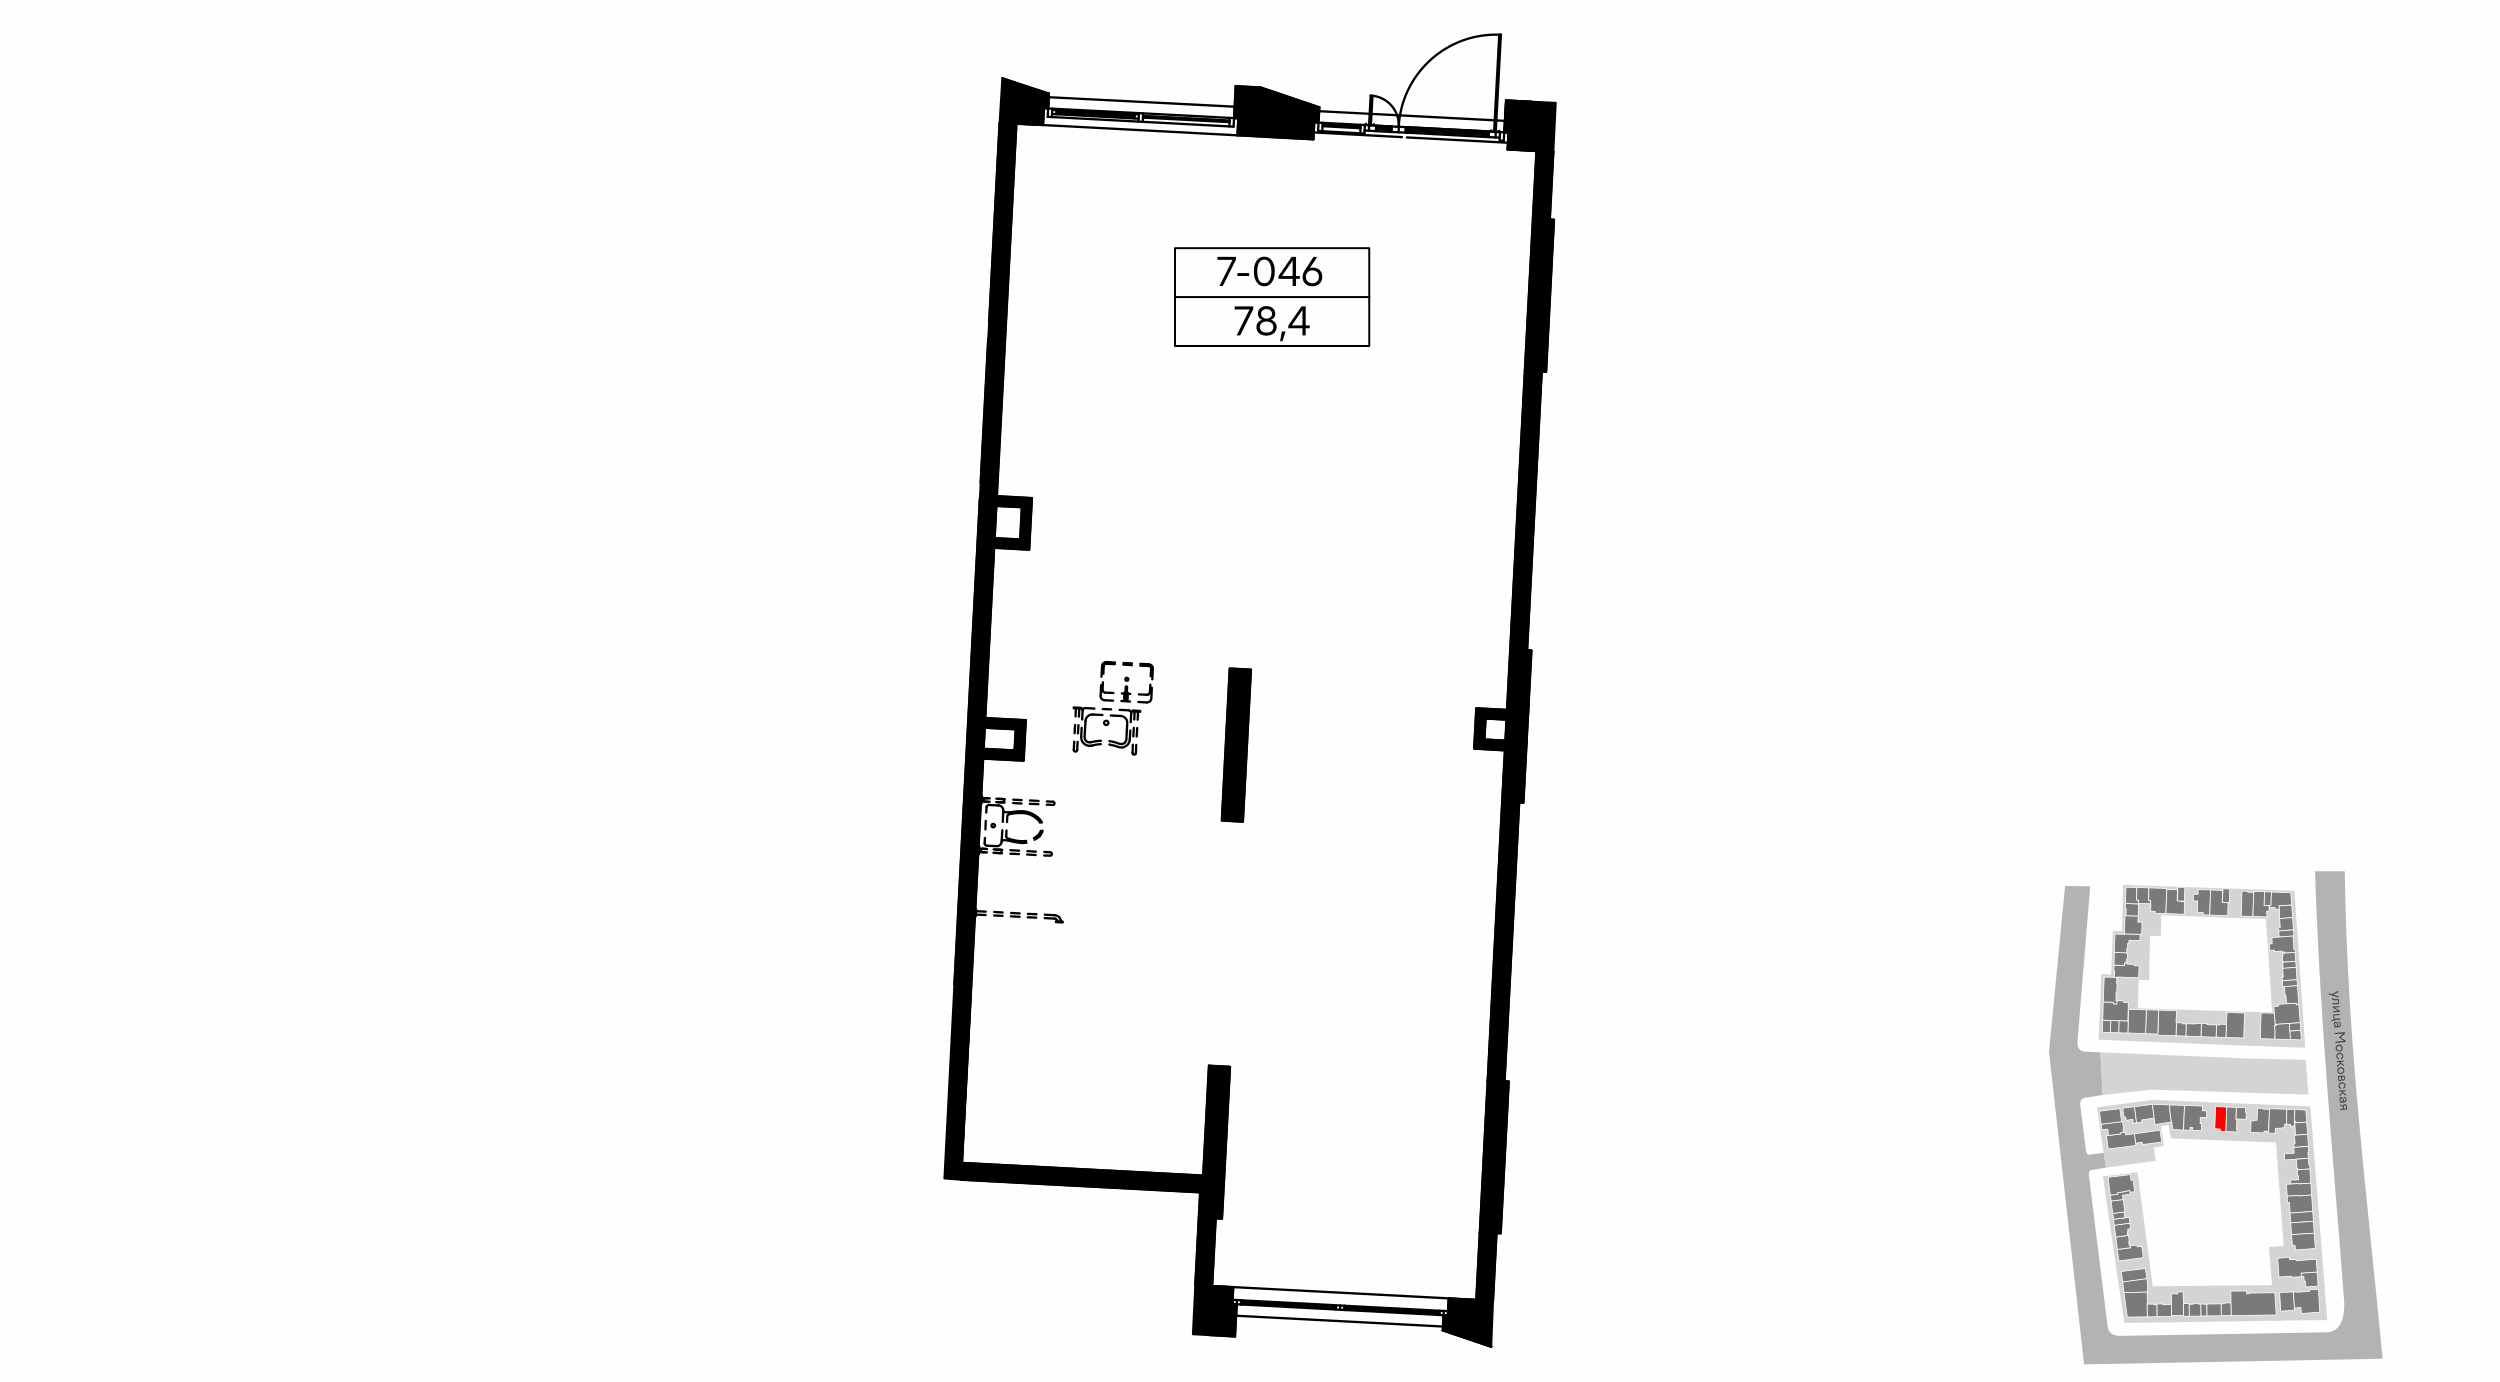 <?xml version="1.0" encoding="UTF-8"?>
<!DOCTYPE svg PUBLIC "-//W3C//DTD SVG 1.1//EN" "http://www.w3.org/Graphics/SVG/1.1/DTD/svg11.dtd">
<!-- Creator: CorelDRAW X8 -->
<svg xmlns="http://www.w3.org/2000/svg" xml:space="preserve" width="300mm" height="165.789mm" version="1.1" style="shape-rendering:geometricPrecision; text-rendering:geometricPrecision; image-rendering:optimizeQuality; fill-rule:evenodd; clip-rule:evenodd"
viewBox="0 0 15534 8585"
 xmlns:xlink="http://www.w3.org/1999/xlink">
 <defs>
  <style type="text/css">
   <![CDATA[
    .str1 {stroke:black;stroke-width:14.364;stroke-linecap:round;stroke-linejoin:round}
    .str0 {stroke:white;stroke-width:4.804;stroke-linecap:round;stroke-linejoin:round}
    .str2 {stroke:black;stroke-width:12.216;stroke-linecap:round;stroke-linejoin:round}
    .fil2 {fill:none}
    .fil8 {fill:none;fill-rule:nonzero}
    .fil0 {fill:#FEFEFE}
    .fil9 {fill:black}
    .fil4 {fill:#7A7A7A}
    .fil5 {fill:gray}
    .fil3 {fill:#B3B3B3}
    .fil1 {fill:#D4D4D4}
    .fil6 {fill:red}
    .fil10 {fill:black;fill-rule:nonzero}
    .fil7 {fill:#3D3D3D;fill-rule:nonzero}
   ]]>
  </style>
 </defs>
 <g id="Слой_x0020_1">
  <g id="_1596505693712">
   <g>
    <rect class="fil0" width="15534" height="8585"/>
    <polygon class="fil1" points="14356,6875 14461,8203 14135,8206 14099,7749 14190,7742 14140,7070 "/>
    <polygon class="fil1" points="14257,5535 14324,6511 13961,6498 13965,6287 14119,6291 14080,5711 "/>
    <polygon class="fil1" points="13283,6265 13986,6288 13965,6498 13040,6461 13049,6265 "/>
    <polygon class="fil1" points="13430,5687 13426,5817 13360,5814 13354,6091 13289,6088 13284,6273 13049,6267 13057,6053 13118,6055 13129,5784 13186,5786 13192,5499 14257,5535 14080,5711 "/>
    <polygon class="fil1" points="13067,7310 13282,7284 13377,7993 14164,7985 14183,8206 13200,8221 "/>
    <polygon class="fil1" points="13085,7256 13030,6881 13373,6835 14356,6875 14188,7101 13490,7074 13475,6991 13428,6998 13445,7121 13383,7131 13395,7213 "/>
    <rect class="fil2" x="12311" y="5414" width="3066" height="3066"/>
    <path class="fil3" d="M14385 5414c31,954 117,1815 182,2686 0,120 -39,173 -105,179l-1286 22c-39,1 -69,-11 -79,-51l-117 -946c-2,-17 2,-28 12,-33l93 -15 -13 -93 -91 13c-9,0 -16,-8 -19,-24l-35 -280c-5,-27 4,-43 25,-50l114 -18 -15 -265 -99 -4c-30,-3 -44,-25 -43,-63l79 -964 -156 -3 -100 1031 218 1942 1855 -35c-100,-1054 -220,-1956 -235,-3029l-185 0z"/>
    <polygon class="fil4 str0" points="13831,6447 13838,6291 13947,6295 13942,6450 "/>
    <polygon class="fil4 str0" points="13834,6366 13794,6364 13794,6369 13773,6369 13770,6445 13831,6447 13831,6447 "/>
    <polygon class="fil4 str0" points="13770,6445 13676,6442 13679,6360 13714,6361 13714,6367 13773,6369 "/>
    <polygon class="fil4 str0" points="13676,6442 13582,6438 13585,6361 13641,6363 13641,6359 13679,6360 "/>
    <polygon class="fil4 str0" points="13582,6438 13521,6436 13524,6355 13561,6356 13561,6362 13585,6363 "/>
    <polygon class="fil4 str0" points="13521,6436 13408,6433 13413,6277 13525,6280 13521,6355 13524,6355 "/>
    <polygon class="fil5 str0" points="13408,6426 13332,6423 13337,6275 13413,6277 "/>
    <polygon class="fil4 str0" points="13332,6423 13222,6419 13226,6272 13337,6275 "/>
    <polygon class="fil4 str0" points="13224,6344 13167,6343 13165,6418 13222,6419 "/>
    <polygon class="fil4 str0" points="13165,6418 13113,6416 13116,6341 13167,6343 "/>
    <polygon class="fil4 str0" points="13113,6416 13063,6414 13066,6339 13116,6341 "/>
    <polygon class="fil4 str0" points="13066,6339 13069,6226 13133,6228 13132,6238 13153,6239 13154,6218 13196,6220 13196,6229 13225,6230 13222,6344 "/>
    <polygon class="fil4 str0" points="13069,6226 13075,6071 13154,6074 13152,6112 13155,6112 13153,6166 13149,6166 13148,6218 13154,6218 13153,6239 13132,6238 13132,6228 "/>
    <polygon class="fil4 str0" points="13139,6073 13140,6033 13135,6033 13136,5997 13201,5999 13202,5983 13218,5984 13217,5991 13263,5993 13262,6001 13292,6002 13289,6076 13154,6071 13154,6074 "/>
    <polygon class="fil4 str0" points="13136,5997 13138,5918 13220,5921 13218,5960 13214,5959 13213,5976 13209,5976 13209,5984 13202,5983 13201,5999 "/>
    <polygon class="fil4 str0" points="13138,5918 13142,5804 13201,5806 13201,5803 13298,5806 13297,5845 13229,5843 13228,5862 13221,5862 13220,5896 13215,5896 13215,5921 "/>
    <polygon class="fil4 str0" points="13201,5803 13204,5690 13286,5692 13284,5730 13310,5730 13308,5804 13298,5804 13298,5806 "/>
    <polygon class="fil4 str0" points="13210,5690 13212,5648 13206,5648 13207,5614 13288,5617 13286,5692 "/>
    <polygon class="fil4 str0" points="13207,5614 13210,5513 13278,5515 13276,5592 13289,5593 13288,5617 "/>
    <polygon class="fil4 str0" points="13278,5515 13353,5517 13351,5595 13364,5595 13363,5616 13288,5614 13289,5593 13276,5592 "/>
    <polygon class="fil4 str0" points="13353,5517 13464,5521 13458,5677 13392,5675 13392,5663 13364,5662 13365,5616 13363,5616 13364,5595 13351,5595 "/>
    <polygon class="fil4 str0" points="13464,5527 13530,5529 13528,5598 13554,5599 13554,5603 13574,5604 13572,5681 13458,5677 "/>
    <polygon class="fil4 str0" points="13628,5598 13630,5556 13658,5557 13659,5528 13736,5530 13731,5686 13690,5685 13690,5669 13654,5669 13656,5599 "/>
    <polygon class="fil4 str0" points="13736,5530 13811,5533 13808,5608 13845,5610 13842,5690 13731,5686 "/>
    <polygon class="fil4 str0" points="13931,5537 13967,5538 13967,5544 14004,5545 13999,5695 13926,5693 "/>
    <polygon class="fil4 str0" points="14004,5545 14006,5545 14007,5539 14071,5541 14069,5626 14100,5627 14099,5661 14084,5662 14087,5698 13999,5695 "/>
    <polygon class="fil4 str0" points="14071,5541 14114,5543 14111,5627 14100,5627 14069,5626 "/>
    <polygon class="fil4 str0" points="14114,5543 14234,5547 14240,5624 14162,5629 14163,5649 14137,5651 14136,5639 14100,5638 14100,5627 14111,5627 "/>
    <polygon class="fil4 str0" points="14240,5624 14246,5702 14165,5708 14163,5685 14166,5685 14163,5649 14162,5629 "/>
    <polygon class="fil4 str0" points="14246,5702 14251,5778 14160,5785 14158,5765 14169,5764 14165,5708 "/>
    <polygon class="fil4 str0" points="14160,5785 14162,5823 14254,5816 14251,5778 "/>
    <polygon class="fil4 str0" points="14248,5816 14254,5898 14261,5897 14262,5918 14198,5923 14198,5915 14179,5917 14179,5910 14134,5913 14133,5904 14104,5906 14101,5866 14101,5865 14119,5864 14117,5826 14162,5823 "/>
    <polygon class="fil4 str0" points="14261,5918 14265,5974 14190,5979 14189,5974 14184,5974 14181,5941 14186,5941 14185,5924 "/>
    <polygon class="fil4 str0" points="14265,5974 14268,6011 14187,6018 14184,5979 14190,5979 "/>
    <polygon class="fil4 str0" points="14268,6011 14273,6088 14182,6094 14180,6072 14188,6072 14184,6017 14187,6017 "/>
    <polygon class="fil4 str0" points="14273,6088 14276,6125 14185,6132 14182,6094 "/>
    <polygon class="fil4 str0" points="14276,6125 14284,6242 14268,6243 14268,6234 14208,6238 14204,6187 14199,6188 14195,6131 "/>
    <polygon class="fil4 str0" points="14268,6243 14284,6242 14293,6355 14137,6366 14129,6254 14158,6252 14157,6241 14208,6237 14208,6238 14268,6234 "/>
    <polygon class="fil4 str0" points="14293,6355 14296,6403 14228,6407 14225,6360 "/>
    <polygon class="fil4 str0" points="14296,6403 14300,6462 14232,6459 14228,6407 "/>
    <polygon class="fil4 str0" points="14225,6360 14232,6459 14135,6457 14136,6406 14133,6372 14145,6371 14144,6365 "/>
    <polygon class="fil4 str0" points="14135,6457 14045,6454 14050,6294 14132,6296 14137,6366 14144,6365 14145,6371 14133,6372 14136,6406 "/>
    <polygon class="fil4 str0" points="13181,7901 13331,7882 13340,7946 13190,7966 "/>
    <polygon class="fil4 str0" points="13340,7946 13344,7977 13345,8029 13198,8032 13190,7966 "/>
    <polygon class="fil4 str0" points="13342,8029 13343,8102 13342,8102 13343,8183 13218,8184 13198,8032 "/>
    <polygon class="fil4 str0" points="13343,8183 13404,8182 13403,8107 13382,8108 13382,8103 13342,8104 "/>
    <polygon class="fil4 str0" points="13404,8182 13494,8181 13493,8107 13439,8107 13439,8102 13403,8103 13403,8107 "/>
    <polygon class="fil4 str0" points="13493,8107 13492,8040 13533,8040 13532,8028 13565,8028 13566,8077 13568,8077 13569,8174 13494,8175 "/>
    <polygon class="fil4 str0" points="13568,8100 13603,8100 13604,8179 13569,8180 "/>
    <polygon class="fil4 str0" points="13604,8179 13677,8178 13676,8103 13659,8104 13659,8099 13630,8099 13630,8104 13611,8104 13611,8108 13603,8108 "/>
    <polygon class="fil4 str0" points="13677,8178 13714,8177 13713,8107 13700,8107 13700,8103 13676,8103 "/>
    <polygon class="fil4 str0" points="13714,8177 13713,8107 13716,8107 13716,8103 13802,8102 13803,8176 "/>
    <polygon class="fil4 str0" points="13802,8102 13826,8101 13826,8096 13863,8096 13865,8175 13803,8176 "/>
    <polygon class="fil4 str0" points="13863,8096 13862,8023 13960,8022 13960,8040 13976,8039 13976,8035 14135,8033 14144,8171 13865,8175 "/>
    <polygon class="fil4 str0" points="14251,8029 14258,8141 14172,8148 14165,8032 14242,8028 14242,8030 "/>
    <polygon class="fil4 str0" points="14251,8029 14273,8027 14273,8030 14351,8024 14350,8015 14406,8011 14415,8154 14300,8162 14297,8125 14257,8128 "/>
    <polygon class="fil4 str0" points="14328,7997 14326,7961 14318,7962 14315,7932 14300,7933 14299,7911 14398,7904 14404,7992 "/>
    <polygon class="fil4 str0" points="14398,7904 14299,7911 14300,7933 14238,7937 14238,7930 14161,7935 14153,7819 14226,7812 14227,7828 14267,7826 14268,7834 14375,7826 14393,7825 "/>
    <polygon class="fil4 str0" points="13308,7744 13318,7815 13166,7835 13157,7764 13238,7754 13237,7742 13278,7737 13280,7748 "/>
    <polygon class="fil4 str0" points="13157,7764 13147,7687 13226,7677 13231,7714 13227,7715 13230,7739 13236,7738 13237,7742 13238,7753 "/>
    <polygon class="fil4 str0" points="13147,7687 13137,7614 13235,7600 13239,7635 13221,7638 13223,7655 13218,7655 13221,7677 "/>
    <polygon class="fil4 str0" points="13137,7614 13133,7577 13230,7564 13235,7600 "/>
    <polygon class="fil4 str0" points="13133,7577 13128,7540 13199,7531 13204,7567 "/>
    <polygon class="fil4 str0" points="13128,7540 13118,7463 13193,7454 13203,7530 13199,7531 "/>
    <polygon class="fil4 str0" points="13118,7463 13113,7427 13159,7421 13158,7411 13201,7405 13201,7403 13235,7398 13237,7420 13189,7427 13192,7454 "/>
    <polygon class="fil4 str0" points="13113,7427 13099,7316 13237,7299 13242,7335 13255,7333 13264,7405 13236,7409 13235,7398 13201,7403 13201,7405 13158,7411 13159,7421 "/>
    <polygon class="fil4 str0" points="13262,7045 13402,7026 13422,7024 13432,7097 13313,7112 13311,7098 13270,7104 "/>
    <polygon class="fil4 str0" points="13262,7045 13208,7052 13206,7035 13177,7039 13178,7046 13089,7058 13100,7140 13272,7118 13270,7104 "/>
    <polygon class="fil4 str0" points="13178,7046 13102,7056 13097,7016 13060,7021 13056,6986 13189,6969 13196,7020 13192,7020 13194,7037 13177,7039 "/>
    <polygon class="fil4 str0" points="13056,6986 13045,6905 13172,6889 13183,6970 "/>
    <polygon class="fil4 str0" points="13198,6942 13190,6886 13263,6877 13276,6977 13256,6980 13253,6956 13211,6961 13208,6941 "/>
    <polygon class="fil4 str0" points="13263,6877 13375,6862 13385,6948 13308,6959 13309,6973 13276,6977 "/>
    <polygon class="fil4 str0" points="13375,6862 13483,6866 13482,6895 13492,6972 13391,6988 13385,6948 "/>
    <polygon class="fil4 str0" points="13483,6866 13574,6869 13568,7022 13501,7019 13495,6972 13492,6972 13482,6895 "/>
    <polygon class="fil4 str0" points="13574,6869 13686,6873 13685,6902 13712,6903 13711,6945 13672,6944 13671,6982 13681,6982 13679,7026 13624,7024 13625,7006 13609,7005 13608,7023 13568,7022 "/>
    <polygon class="fil6 str0" points="13767,6876 13836,6879 13831,7032 13796,7030 13796,7016 13762,7014 "/>
    <polygon class="fil4 str0" points="13836,6879 13896,6881 13894,6957 13899,6957 13897,7022 13905,7022 13905,7034 13831,7032 "/>
    <polygon class="fil4 str0" points="13897,6881 13954,6883 13953,6912 13958,6912 13956,6955 13894,6953 "/>
    <polygon class="fil4 str0" points="14028,6886 14064,6887 14063,6892 14102,6894 14097,7030 14068,7028 14068,7040 13985,7037 13987,6965 14009,6965 14009,6961 14025,6961 "/>
    <polygon class="fil4 str0" points="14102,6894 14105,6894 14105,6889 14210,6893 14207,6973 14208,6985 14196,6985 14195,7007 14181,7008 14181,7008 14181,7009 14139,7012 14137,7043 14097,7041 14097,7030 "/>
    <polygon class="fil4 str0" points="14210,6893 14260,6894 14257,6969 14258,6997 14232,6998 14232,6987 14208,6985 14207,6973 "/>
    <polygon class="fil4 str0" points="14260,6894 14328,6898 14333,6973 14264,6977 14263,6967 14257,6968 "/>
    <polygon class="fil4 str0" points="14333,6973 14339,7049 14264,7054 14259,6977 14264,6977 "/>
    <polygon class="fil4 str0" points="14339,7049 14344,7123 14255,7130 14254,7106 14261,7106 14257,7055 14264,7054 "/>
    <polygon class="fil4 str0" points="14344,7123 14346,7160 14341,7160 14343,7198 14196,7208 14194,7170 14255,7166 14253,7130 14255,7130 "/>
    <polygon class="fil4 str0" points="14343,7198 14346,7234 14351,7233 14353,7264 14280,7269 14279,7263 14273,7263 14269,7203 "/>
    <polygon class="fil4 str0" points="14353,7264 14359,7352 14280,7357 14280,7354 14235,7358 14234,7332 14253,7331 14253,7333 14283,7331 14281,7306 14276,7307 14274,7270 14280,7269 "/>
    <polygon class="fil4 str0" points="14359,7352 14364,7426 14280,7432 14280,7429 14212,7433 14207,7359 14235,7358 14280,7354 14280,7357 "/>
    <polygon class="fil4 str0" points="14364,7426 14371,7528 14230,7538 14226,7472 14214,7473 14212,7433 14280,7429 14280,7432 "/>
    <polygon class="fil4 str0" points="14371,7528 14375,7589 14234,7599 14230,7538 "/>
    <polygon class="fil4 str0" points="14375,7589 14380,7663 14239,7672 14234,7599 "/>
    <polygon class="fil4 str0" points="14380,7663 14387,7758 14264,7767 14261,7740 14244,7740 14239,7672 "/>
    <polygon class="fil7" points="14489,6178 14529,6157 14530,6164 14498,6181 14532,6192 14532,6199 14470,6179 14469,6172 "/>
    <path id="1" class="fil7" d="M14490 6202l6 0c0,1 0,1 0,2 0,1 0,2 1,2 1,1 2,1 3,2 2,1 4,1 7,1 3,0 7,0 11,0l15 0 2 29 -41 3 -1 -7 36 -2 -1 -17 -10 1c-4,0 -8,0 -11,0 -4,-1 -6,-1 -8,-2 -2,0 -4,-1 -5,-2 -2,-1 -3,-2 -3,-3 -1,-1 -1,-2 -1,-4 0,-1 0,-2 0,-3z"/>
    <polygon id="2" class="fil7" points="14495,6261 14494,6255 14536,6252 14537,6258 14505,6261 14539,6280 14539,6287 14497,6290 14497,6284 14529,6281 "/>
    <polygon id="3" class="fil7" points="14501,6337 14498,6304 14540,6301 14540,6307 14504,6310 14506,6331 14542,6328 14543,6335 14507,6338 14507,6343 14488,6345 14488,6339 "/>
    <path id="4" class="fil7" d="M14504 6385l0 -6 8 -1c-3,-2 -5,-4 -7,-6 -2,-3 -3,-6 -3,-9 0,-4 0,-7 2,-10 2,-2 5,-4 8,-4 4,0 8,1 10,4 2,3 4,6 6,11l3 12c3,0 6,-2 7,-4 1,-2 2,-4 2,-7 0,-3 -1,-6 -3,-8 -2,-2 -4,-3 -7,-3l1 -7c4,1 7,3 10,6 3,3 4,7 4,11 1,6 0,10 -3,13 -2,4 -6,5 -11,6l-27 2zm10 -29c-2,0 -4,1 -5,2 -1,1 -1,3 -1,5 0,4 2,8 5,10 3,3 7,4 12,4l1 0 -4 -12c-1,-3 -2,-6 -4,-7 -1,-2 -2,-3 -4,-2z"/>
    <polygon id="5" class="fil7" points="14507,6426 14507,6419 14570,6414 14571,6422 14544,6447 14575,6467 14575,6475 14512,6480 14511,6473 14565,6468 14534,6448 14534,6447 14561,6422 "/>
    <path id="6" class="fil7" d="M14549 6496c5,4 7,9 8,15 0,6 -2,12 -5,16 -4,4 -9,7 -15,7 -6,1 -12,-1 -16,-4 -5,-4 -7,-9 -8,-15 0,-7 2,-12 5,-16 4,-5 9,-7 15,-8 6,0 12,1 16,5zm1 16c0,-5 -2,-8 -5,-10 -3,-3 -7,-4 -11,-4 -5,1 -8,2 -11,5 -3,3 -4,7 -3,11 0,4 2,8 5,10 3,3 7,4 11,4 5,-1 8,-3 11,-5 3,-4 4,-7 3,-11z"/>
    <path id="7" class="fil7" d="M14549 6552c-3,-3 -7,-4 -11,-3 -5,0 -8,2 -11,5 -3,2 -4,6 -4,10 1,4 2,6 4,9 2,2 4,3 8,3l-1 7c-4,-1 -8,-2 -11,-6 -4,-3 -5,-7 -6,-12 0,-7 1,-12 5,-16 4,-4 9,-7 15,-7 6,-1 12,1 16,5 4,3 7,8 7,14 1,5 0,9 -3,13 -2,4 -5,6 -10,8l-2 -7c3,-1 6,-2 7,-5 2,-2 2,-5 2,-8 0,-4 -2,-8 -5,-10z"/>
    <polygon id="8" class="fil7" points="14520,6594 14562,6590 14562,6597 14546,6598 14546,6604 14564,6617 14565,6625 14544,6610 14523,6630 14522,6622 14540,6605 14539,6599 14520,6600 "/>
    <path id="9" class="fil7" d="M14560 6636c4,3 7,8 7,15 1,6 -1,11 -5,16 -4,4 -9,6 -15,7 -6,0 -11,-1 -16,-5 -4,-4 -7,-9 -7,-15 -1,-6 1,-11 5,-16 4,-4 9,-7 15,-7 6,-1 11,1 16,5zm1 15c0,-4 -2,-7 -5,-10 -3,-2 -7,-4 -12,-3 -4,0 -8,2 -10,5 -3,3 -4,6 -4,11 0,4 2,7 5,10 3,2 7,3 12,3 4,0 8,-2 11,-5 2,-3 3,-7 3,-11z"/>
    <path id="10" class="fil7" d="M14529 6706l-2 -20 42 -3 1 19c1,4 0,7 -2,9 -2,3 -4,4 -7,4 -3,0 -5,0 -6,-1 -2,-1 -3,-2 -4,-4 -1,2 -2,4 -3,6 -2,1 -4,2 -7,3 -3,0 -6,-1 -9,-4 -2,-2 -3,-5 -3,-9zm36 -5l-1 -11 -12 1 1 12c0,2 0,3 2,4 1,1 2,2 4,2 4,-1 6,-3 6,-8zm-32 -9l1 12c0,3 1,5 2,6 1,1 3,2 5,2 2,-1 4,-1 5,-3 1,-1 1,-3 1,-5l-1 -13 -13 1z"/>
    <path id="11" class="fil7" d="M14563 6735c-3,-2 -7,-3 -11,-3 -5,1 -9,2 -11,5 -3,3 -4,6 -4,11 0,3 2,6 4,8 2,2 4,3 7,4l0 6c-5,0 -8,-2 -12,-5 -3,-4 -5,-8 -5,-13 0,-6 1,-11 5,-16 4,-4 9,-6 15,-7 6,0 11,1 16,5 4,4 7,9 7,15 0,5 0,9 -3,13 -2,3 -6,6 -10,7l-2 -6c3,-1 5,-3 7,-5 2,-3 2,-6 2,-9 0,-4 -2,-7 -5,-10z"/>
    <polygon id="12" class="fil7" points="14534,6777 14576,6774 14576,6780 14559,6782 14560,6788 14578,6801 14578,6809 14557,6793 14537,6813 14536,6805 14553,6788 14553,6782 14534,6784 "/>
    <path id="13" class="fil7" d="M14540 6853l-1 -6 8 -1c-3,-2 -5,-4 -7,-6 -2,-3 -3,-6 -3,-9 0,-4 1,-7 3,-10 1,-3 4,-4 8,-4 4,-1 7,1 9,4 2,2 4,6 6,11l4 12c3,0 5,-2 6,-4 2,-2 2,-4 2,-7 0,-3 -1,-6 -3,-8 -1,-2 -4,-3 -6,-4l0 -6c4,1 8,3 10,6 3,3 4,7 5,11 0,6 -1,10 -4,13 -2,3 -6,5 -11,6l-26 2zm9 -29c-2,0 -4,1 -5,2 -1,1 -1,3 -1,5 0,4 2,8 5,10 3,3 7,4 12,4l1 0 -4 -12c-1,-4 -2,-6 -3,-7 -2,-2 -3,-3 -5,-2z"/>
    <path id="14" class="fil7" d="M14569 6861c4,0 7,1 10,3 2,2 4,6 4,9l2 21 -42 3 -1 -6 17 -2 -1 -9 -17 -11 -1 -8 18 12c0,-3 1,-6 3,-8 2,-2 5,-3 8,-4zm-6 16l1 12 15 -1 -1 -12c-1,-3 -1,-5 -3,-6 -1,-2 -3,-2 -5,-2 -2,0 -4,1 -5,3 -1,1 -2,3 -2,6z"/>
    <polygon class="fil1" points="13051,6539 13961,6577 14328,6586 14344,6802 13369,6771 13066,6804 "/>
    <polygon class="fil4 str0" points="13813,5523 13855,5524 13852,5609 13842,5609 13810,5608 "/>
    <polygon class="fil4 str0" points="13533,5513 13576,5514 13573,5599 13562,5599 13531,5598 "/>
   </g>
   <g>
    <line class="fil8 str1" x1="6093" y1="3000" x2="6140" y2= "2107" />
    <line class="fil8 str1" x1="6146" y1="2003" x2="6211" y2= "763" />
    <line class="fil8 str1" x1="6321" y1="663" x2="6193" y2= "3110" />
    <line class="fil8 str1" x1="6109" y1="4714" x2="5972" y2= "7331" />
    <line class="fil8 str1" x1="5930" y1="6118" x2="6088" y2= "3104" />
    <line class="fil8 str1" x1="6316" y1="769" x2="6481" y2= "777" />
    <line class="fil8 str1" x1="7689" y1="841" x2="8161" y2= "866" />
    <line class="fil8 str1" x1="9368" y1="929" x2="9652" y2= "944" />
    <line class="fil8 str1" x1="6316" y1="769" x2="6321" y2= "663" />
    <line class="fil8 str1" x1="6481" y1="777" x2="6486" y2= "672" />
    <line class="fil8 str1" x1="7689" y1="841" x2="7694" y2= "736" />
    <line class="fil8 str1" x1="8161" y1="866" x2="8167" y2= "760" />
    <line class="fil8 str1" x1="9368" y1="929" x2="9373" y2= "824" />
    <line class="fil8 str1" x1="6486" y1="672" x2="6321" y2= "663" />
    <line class="fil8 str1" x1="8167" y1="760" x2="7694" y2= "736" />
    <line class="fil8 str1" x1="6194" y1="3083" x2="6122" y2= "4462" />
    <line class="fil8 str1" x1="6119" y1="4522" x2="6112" y2= "4653" />
    <line class="fil8 str1" x1="9440" y1="4986" x2="9349" y2= "6718" />
    <line class="fil8 str1" x1="9244" y1="6713" x2="9334" y2= "4981" />
    <line class="fil8 str1" x1="9580" y1="2309" x2="9489" y2= "4040" />
    <line class="fil8 str1" x1="9384" y1="4035" x2="9475" y2= "2303" />
    <line class="fil8 str1" x1="6311" y1="4532" x2="6119" y2= "4522" />
    <line class="fil8 str1" x1="6122" y1="4462" x2="6374" y2= "4475" />
    <polyline class="fil8 str1" points="6112,4653 6304,4663 6311,4532 "/>
    <polyline class="fil8 str1" points="6374,4475 6361,4727 6109,4714 "/>
    <line class="fil8 str1" x1="9361" y1="4472" x2="9231" y2= "4465" />
    <polyline class="fil8 str1" points="9231,4465 9224,4595 9354,4602 "/>
    <polyline class="fil8 str1" points="9351,4663 9160,4652 9173,4401 9364,4411 "/>
    <line class="fil8 str1" x1="6349" y1="3152" x2="6191" y2= "3144" />
    <line class="fil8 str1" x1="6194" y1="3083" x2="6412" y2= "3095" />
    <polyline class="fil8 str1" points="6181,3344 6339,3352 6349,3152 "/>
    <polyline class="fil8 str1" points="6412,3095 6395,3416 6178,3404 "/>
    <line class="fil8 str1" x1="9652" y1="944" x2="9630" y2= "1364" />
    <line class="fil8 str1" x1="9525" y1="1358" x2="9547" y2= "938" />
    <line class="fil8 str1" x1="9173" y1="8077" x2="9195" y2= "7658" />
    <line class="fil8 str1" x1="9299" y1="7663" x2="9277" y2= "8083" />
    <line class="fil8 str1" x1="5977" y1="7226" x2="7476" y2= "7305" />
    <line class="fil8 str1" x1="7470" y1="7410" x2="5971" y2= "7331" />
    <line class="fil8 str1" x1="9358" y1="624" x2="9515" y2= "632" />
    <polyline class="fil8 str1" points="9514,637 9363,629 9356,760 "/>
    <line class="fil8 str1" x1="6511" y1="611" x2="6512" y2= "584" />
    <line class="fil8 str1" x1="6512" y1="584" x2="6228" y2= "486" />
    <line class="fil8 str1" x1="8191" y1="698" x2="8192" y2= "671" />
    <line class="fil8 str1" x1="7835" y1="544" x2="8198" y2= "667" />
    <line class="fil8 str1" x1="8192" y1="671" x2="7834" y2= "549" />
    <line class="fil8 str1" x1="7678" y1="535" x2="7835" y2= "544" />
    <polyline class="fil8 str1" points="7834,549 7683,541 7676,671 "/>
    <line class="fil8 str1" x1="8965" y1="8267" x2="8967" y2= "8235" />
    <line class="fil8 str1" x1="8972" y1="8236" x2="8971" y2= "8263" />
    <line class="fil8 str1" x1="8965" y1="8267" x2="9266" y2= "8369" />
    <line class="fil8 str1" x1="8971" y1="8263" x2="9266" y2= "8364" />
    <line class="fil8 str1" x1="7674" y1="8305" x2="7516" y2= "8296" />
    <line class="fil8 str1" x1="7517" y1="8291" x2="7669" y2= "8299" />
    <line class="fil8 str1" x1="7674" y1="8305" x2="7681" y2= "8168" />
    <polyline class="fil8 str1" points="7669,8299 7676,8168 7681,8168 "/>
    <line class="fil8 str1" x1="7427" y1="7986" x2="7457" y2= "7409" />
    <line class="fil8 str1" x1="7554" y1="7571" x2="7532" y2= "7991" />
    <line class="fil8 str1" x1="7449" y1="7566" x2="7462" y2= "7567" />
    <line class="fil8 str1" x1="7689" y1="841" x2="6481" y2= "777" />
    <line class="fil8 str1" x1="7663" y1="7998" x2="9002" y2= "8068" />
    <line class="fil8 str1" x1="9277" y1="8083" x2="9002" y2= "8068" />
    <line class="fil8 str1" x1="7427" y1="7986" x2="7663" y2= "7998" />
    <line class="fil8 str1" x1="8998" y1="8147" x2="9002" y2= "8068" />
    <line class="fil8 str1" x1="7659" y1="8077" x2="7663" y2= "7998" />
    <line class="fil8 str1" x1="7681" y1="8168" x2="7684" y2= "8105" />
    <line class="fil8 str1" x1="8966" y1="8243" x2="7681" y2= "8176" />
    <line class="fil8 str1" x1="9170" y1="8183" x2="8996" y2= "8174" />
    <line class="fil8 str1" x1="8970" y1="8172" x2="8967" y2= "8235" />
    <line class="fil8 str1" x1="6486" y1="672" x2="6513" y2= "674" />
    <line class="fil8 str1" x1="6516" y1="611" x2="6511" y2= "610" />
    <line class="fil8 str1" x1="6513" y1="674" x2="6517" y2= "580" />
    <line class="fil8 str1" x1="6516" y1="604" x2="7671" y2= "663" />
    <line class="fil8 str1" x1="8167" y1="760" x2="8193" y2= "762" />
    <line class="fil8 str1" x1="7668" y1="734" x2="7694" y2= "736" />
    <line class="fil8 str1" x1="8196" y1="699" x2="7671" y2= "671" />
    <line class="fil8 str1" x1="8193" y1="762" x2="8198" y2= "667" />
    <line class="fil8 str1" x1="7668" y1="734" x2="7678" y2= "535" />
    <line class="fil8 str1" x1="8197" y1="691" x2="9351" y2= "751" />
    <line class="fil8 str1" x1="9347" y1="822" x2="9373" y2= "824" />
    <line class="fil8 str1" x1="9356" y1="760" x2="9350" y2= "759" />
    <line class="fil8 str1" x1="9347" y1="822" x2="9358" y2= "624" />
    <line class="fil8 str1" x1="9370" y1="887" x2="8742" y2= "854" />
    <line class="fil8 str1" x1="8711" y1="852" x2="8163" y2= "823" />
    <line class="fil8 str1" x1="7462" y1="7567" x2="7512" y2= "6622" />
    <polyline class="fil8 str1" points="7512,6622 7643,6629 7593,7573 7462,7567 "/>
    <polyline class="fil8 str1" points="7592,5099 7723,5106 7773,4161 7641,4154 7592,5099 "/>
    <polyline class="fil8 str1" points="9475,2303 9607,2310 9656,1365 9525,1358 9475,2303 "/>
    <polyline class="fil8 str1" points="9334,4981 9384,4035 9516,4042 9466,4988 9334,4981 "/>
    <line class="fil8 str1" x1="9195" y1="7658" x2="9244" y2= "6713" />
    <polyline class="fil8 str1" points="9244,6713 9375,6720 9325,7664 9195,7658 "/>
    <polyline class="fil8 str1" points="6992,4335 6992,4336 6992,4337 6993,4338 6994,4339 6995,4339 6996,4339 6997,4339 6998,4339 6998,4338 6999,4338 6999,4337 7000,4336 "/>
    <polyline class="fil8 str1" points="7000,4336 7003,4269 7003,4268 7003,4267 7002,4266 7001,4265 7000,4265 6999,4265 6998,4265 6997,4266 6996,4267 6995,4268 6995,4269 6992,4335 "/>
    <line class="fil8 str1" x1="7001" y1="4305" x2="7008" y2= "4306" />
    <line class="fil8 str1" x1="6987" y1="4305" x2="6993" y2= "4305" />
    <polyline class="fil8 str1" points="6987,4305 6985,4347 7006,4348 7008,4306 "/>
    <polyline class="fil8 str1" points="7126,4365 7131,4364 7136,4363 7141,4361 7145,4358 7149,4354 7151,4350 7153,4345 7154,4340 7157,4274 "/>
    <polyline class="fil8 str1" points="7160,4221 7163,4156 7163,4151 7162,4147 7161,4142 7158,4138 7155,4135 7151,4132 7147,4130 7143,4129 7138,4128 "/>
    <polyline class="fil8 str1" points="7150,4202 7153,4155 7153,4152 7152,4150 7151,4147 7150,4145 7148,4143 7146,4141 7143,4140 7141,4139 7138,4138 "/>
    <line class="fil8 str1" x1="7148" y1="4255" x2="7145" y2= "4302" />
    <line class="fil8 str1" x1="7129" y1="4317" x2="7076" y2= "4315" />
    <line class="fil8 str1" x1="7023" y1="4312" x2="6971" y2= "4309" />
    <line class="fil8 str1" x1="6918" y1="4306" x2="6866" y2= "4304" />
    <line class="fil8 str1" x1="6851" y1="4287" x2="6853" y2= "4240" />
    <line class="fil8 str1" x1="6856" y1="4187" x2="6858" y2= "4140" />
    <polyline class="fil8 str1" points="7011,4221 7011,4219 7010,4218 7009,4216 7008,4215 7007,4214 7006,4213 7004,4212 7002,4212 7000,4212 6999,4212 6997,4213 6996,4214 6994,4215 6994,4217 6993,4218 6993,4220 6993,4222 6993,4224 6994,4225 6994,4227 6996,4228 6997,4229 6999,4230 7000,4230 7002,4230 7004,4230 7006,4229 7007,4229 7008,4227 7009,4226 7010,4224 7011,4223 7011,4221 "/>
    <polyline class="fil8 str1" points="7129,4317 7132,4317 7135,4316 7137,4315 7140,4313 7142,4311 7144,4308 7145,4305 7145,4302 "/>
    <line class="fil8 str1" x1="7138" y1="4138" x2="7085" y2= "4136" />
    <line class="fil8 str1" x1="7033" y1="4133" x2="6980" y2= "4130" />
    <polyline class="fil8 str1" points="6927,4127 6875,4125 6872,4125 6869,4126 6866,4127 6863,4129 6861,4131 6860,4134 6859,4137 6858,4140 "/>
    <polyline class="fil8 str1" points="6851,4287 6851,4290 6851,4292 6852,4295 6854,4297 6856,4299 6858,4301 6860,4302 6863,4303 6866,4304 "/>
    <polyline class="fil8 str1" points="6875,4114 6870,4114 6865,4116 6861,4118 6856,4121 6853,4125 6850,4129 6849,4134 6848,4139 "/>
    <polyline class="fil8 str1" points="6839,4323 6839,4328 6839,4332 6841,4337 6844,4340 6846,4344 6850,4347 6854,4349 6858,4350 6863,4351 "/>
    <line class="fil8 str1" x1="7138" y1="4128" x2="7086" y2= "4125" />
    <line class="fil8 str1" x1="7033" y1="4122" x2="6981" y2= "4120" />
    <line class="fil8 str1" x1="6928" y1="4117" x2="6875" y2= "4114" />
    <line class="fil8 str1" x1="7126" y1="4365" x2="7073" y2= "4362" />
    <line class="fil8 str1" x1="7021" y1="4359" x2="6968" y2= "4356" />
    <line class="fil8 str1" x1="6916" y1="4354" x2="6863" y2= "4351" />
    <line class="fil8 str1" x1="6839" y1="4323" x2="6842" y2= "4257" />
    <line class="fil8 str1" x1="6844" y1="4205" x2="6848" y2= "4139" />
    <line class="fil8 str1" x1="6146" y1="5002" x2="6204" y2= "5005" />
    <polyline class="fil8 str1" points="6122,4960 6120,4960 6118,4960 6117,4961 6115,4962 6114,4964 6113,4965 6112,4967 6111,4969 6111,4971 6111,4973 6112,4975 6113,4976 6114,4978 6116,4979 6117,4980 6119,4981 6121,4981 6149,4982 "/>
    <polyline class="fil8 str1" points="6201,4985 6229,4986 6231,4986 6233,4986 6234,4985 6236,4984 6237,4983 6239,4981 6239,4979 6240,4977 6240,4976 6240,4974 6239,4972 6238,4970 6237,4969 6235,4967 6234,4966 6232,4966 6230,4965 "/>
    <line class="fil8 str1" x1="6122" y1="4960" x2="6150" y2= "4961" />
    <line class="fil8 str1" x1="6202" y1="4964" x2="6230" y2= "4965" />
    <polyline class="fil8 str1" points="6094,4991 6100,4992 6102,4947 6097,4947 6094,4991 "/>
    <line class="fil8 str1" x1="6100" y1="4980" x2="6137" y2= "4982" />
    <line class="fil8 str1" x1="6190" y1="4984" x2="6242" y2= "4987" />
    <line class="fil8 str1" x1="6295" y1="4990" x2="6347" y2= "4993" />
    <line class="fil8 str1" x1="6399" y1="4995" x2="6452" y2= "4997" />
    <polyline class="fil8 str1" points="6504,5000 6541,5002 6543,5002 6545,5001 6547,5001 6548,4999 6550,4999 6551,4997 6552,4996 6552,4994 6552,4992 6552,4990 6551,4988 6550,4986 6549,4985 6548,4984 6546,4983 6544,4982 6542,4982 "/>
    <line class="fil8 str1" x1="6101" y1="4959" x2="6138" y2= "4961" />
    <line class="fil8 str1" x1="6191" y1="4963" x2="6243" y2= "4966" />
    <line class="fil8 str1" x1="6296" y1="4969" x2="6348" y2= "4972" />
    <line class="fil8 str1" x1="6400" y1="4974" x2="6453" y2= "4977" />
    <line class="fil8 str1" x1="6505" y1="4980" x2="6542" y2= "4982" />
    <polyline class="fil8 str1" points="6106,5274 6104,5275 6102,5275 6100,5276 6099,5277 6097,5278 6096,5280 6095,5282 6095,5283 6095,5285 6095,5287 6096,5289 6096,5291 6098,5292 6099,5294 6101,5295 6103,5295 6105,5295 6132,5297 "/>
    <polyline class="fil8 str1" points="6185,5300 6212,5301 6214,5301 6216,5301 6218,5300 6220,5299 6221,5297 6222,5296 6223,5294 6223,5292 6223,5290 6223,5288 6222,5286 6222,5285 6220,5283 6219,5282 6217,5281 6215,5280 6213,5280 "/>
    <line class="fil8 str1" x1="6106" y1="5274" x2="6133" y2= "5276" />
    <line class="fil8 str1" x1="6186" y1="5279" x2="6213" y2= "5280" />
    <polyline class="fil8 str1" points="6078,5306 6083,5306 6085,5261 6080,5261 6078,5306 "/>
    <line class="fil8 str1" x1="6084" y1="5294" x2="6120" y2= "5296" />
    <line class="fil8 str1" x1="6173" y1="5299" x2="6226" y2= "5302" />
    <line class="fil8 str1" x1="6278" y1="5305" x2="6331" y2= "5307" />
    <line class="fil8 str1" x1="6382" y1="5310" x2="6435" y2= "5313" />
    <polyline class="fil8 str1" points="6488,5316 6524,5317 6526,5317 6528,5317 6530,5316 6532,5315 6533,5314 6534,5312 6535,5310 6535,5308 6536,5307 6535,5305 6535,5303 6534,5301 6533,5300 6531,5298 6529,5297 6527,5297 6526,5296 "/>
    <line class="fil8 str1" x1="6085" y1="5273" x2="6122" y2= "5275" />
    <line class="fil8 str1" x1="6174" y1="5278" x2="6227" y2= "5281" />
    <line class="fil8 str1" x1="6279" y1="5283" x2="6332" y2= "5286" />
    <line class="fil8 str1" x1="6384" y1="5289" x2="6436" y2= "5292" />
    <line class="fil8 str1" x1="6489" y1="5294" x2="6526" y2= "5296" />
    <line class="fil8 str1" x1="6225" y1="5220" x2="6262" y2= "5222" />
    <line class="fil8 str1" x1="6234" y1="5046" x2="6272" y2= "5048" />
    <polyline class="fil8 str1" points="6252,5195 6252,5198 6253,5201 6254,5204 6256,5206 6258,5208 6261,5210 6263,5211 "/>
    <polyline class="fil8 str1" points="6271,5059 6268,5060 6266,5061 6263,5063 6262,5066 6260,5068 6259,5071 6259,5074 6257,5108 "/>
    <line class="fil8 str1" x1="6254" y1="5161" x2="6252" y2= "5195" />
    <polyline class="fil8 str1" points="6263,5211 6289,5218 6316,5224 6342,5227 "/>
    <polyline class="fil8 str1" points="6361,5052 6331,5052 6301,5054 6271,5059 "/>
    <polyline class="fil8 str1" points="6342,5227 6365,5227 6375,5225 "/>
    <polyline class="fil8 str1" points="6424,5208 6432,5204 6451,5189 6459,5179 6465,5168 6467,5163 "/>
    <polyline class="fil8 str1" points="6462,5112 6460,5107 6452,5097 6442,5088 6424,5074 6404,5063 6382,5056 6361,5052 "/>
    <polyline class="fil8 str1" points="6603,5727 6561,5725 6561,5730 6603,5732 6603,5727 "/>
    <polyline class="fil8 str1" points="6057,5694 6063,5694 6065,5650 6060,5649 6057,5694 "/>
    <polyline class="fil8 str1" points="6593,5726 6592,5719 6589,5712 6586,5705 6581,5699 6575,5694 6568,5691 6561,5688 6553,5687 "/>
    <polyline class="fil8 str1" points="6572,5725 6571,5721 6569,5718 6566,5715 6563,5712 6560,5710 6556,5709 6552,5708 "/>
    <line class="fil8 str1" x1="6064" y1="5662" x2="6125" y2= "5665" />
    <line class="fil8 str1" x1="6178" y1="5667" x2="6230" y2= "5670" />
    <line class="fil8 str1" x1="6283" y1="5673" x2="6336" y2= "5676" />
    <line class="fil8 str1" x1="6387" y1="5679" x2="6440" y2= "5681" />
    <line class="fil8 str1" x1="6492" y1="5684" x2="6553" y2= "5687" />
    <line class="fil8 str1" x1="6063" y1="5683" x2="6124" y2= "5686" />
    <line class="fil8 str1" x1="6177" y1="5689" x2="6229" y2= "5691" />
    <line class="fil8 str1" x1="6282" y1="5694" x2="6335" y2= "5697" />
    <line class="fil8 str1" x1="6386" y1="5700" x2="6439" y2= "5702" />
    <line class="fil8 str1" x1="6491" y1="5705" x2="6552" y2= "5708" />
    <polyline class="fil8 str1" points="6146,5002 6143,5002 6140,5002 6138,5004 6135,5006 6133,5008 6131,5011 6130,5013 6130,5016 "/>
    <line class="fil8 str1" x1="6118" y1="5239" x2="6120" y2= "5207" />
    <line class="fil8 str1" x1="6123" y1="5154" x2="6125" y2= "5101" />
    <line class="fil8 str1" x1="6128" y1="5049" x2="6130" y2= "5016" />
    <polyline class="fil8 str1" points="6118,5239 6118,5242 6119,5244 6120,5247 6121,5249 6123,5251 6125,5253 6128,5254 6130,5255 6133,5255 "/>
    <polyline class="fil8 str1" points="6182,5130 6182,5128 6181,5126 6180,5124 6179,5123 6177,5122 6176,5121 6174,5120 6172,5120 6170,5120 6168,5120 6166,5121 6164,5122 6163,5124 6162,5125 6161,5127 6161,5129 6161,5131 6161,5133 6162,5135 6163,5137 6164,5138 6166,5139 6168,5140 6170,5141 6172,5141 6174,5140 6176,5140 6177,5139 6179,5137 6180,5136 6181,5134 6182,5132 6182,5130 "/>
    <polyline class="fil8 str1" points="6234,5038 6234,5032 6233,5027 6231,5022 6228,5017 6224,5013 6220,5010 6215,5007 6210,5005 6204,5005 "/>
    <line class="fil8 str1" x1="6224" y1="5229" x2="6228" y2= "5159" />
    <line class="fil8 str1" x1="6231" y1="5107" x2="6234" y2= "5038" />
    <polyline class="fil8 str1" points="6133,5255 6191,5258 6197,5258 6203,5257 6209,5254 6214,5250 6218,5246 6221,5240 6223,5235 6224,5229 "/>
    <polyline class="fil8 str1" points="6449,5080 6429,5065 6408,5054 6385,5046 6361,5041 6331,5041 6301,5044 6272,5048 "/>
    <polyline class="fil8 str1" points="6459,5197 6468,5185 6475,5172 6478,5162 "/>
    <polyline class="fil8 str1" points="6474,5111 6469,5102 6460,5090 6449,5080 "/>
    <polyline class="fil8 str1" points="6342,5238 6362,5238 6378,5236 "/>
    <polyline class="fil8 str1" points="6428,5218 6442,5210 6459,5197 "/>
    <polyline class="fil8 str1" points="6262,5222 6288,5229 6315,5234 6342,5238 "/>
    <line class="fil8 str1" x1="7014" y1="4414" x2="6957" y2= "4411" />
    <line class="fil8 str1" x1="6904" y1="4408" x2="6852" y2= "4406" />
    <line class="fil8 str1" x1="6800" y1="4403" x2="6744" y2= "4400" />
    <polyline class="fil8 str1" points="6672,4659 6672,4661 6672,4663 6673,4665 6674,4666 6676,4668 6677,4669 6679,4669 6681,4670 6683,4670 6685,4670 6687,4669 6688,4668 6690,4667 6691,4666 6692,4664 6693,4662 6693,4660 "/>
    <polyline class="fil8 str1" points="6672,4396 6672,4401 6719,4404 6720,4399 6672,4396 "/>
    <line class="fil8 str1" x1="6672" y1="4659" x2="6675" y2= "4609" />
    <line class="fil8 str1" x1="6677" y1="4556" x2="6680" y2= "4505" />
    <line class="fil8 str1" x1="6683" y1="4452" x2="6685" y2= "4402" />
    <line class="fil8 str1" x1="6706" y1="4403" x2="6704" y2= "4453" />
    <line class="fil8 str1" x1="6701" y1="4506" x2="6698" y2= "4557" />
    <line class="fil8 str1" x1="6696" y1="4610" x2="6693" y2= "4660" />
    <polyline class="fil8 str1" points="7037,4678 7037,4680 7037,4682 7038,4684 7039,4685 7040,4687 7042,4688 7044,4689 7046,4689 7048,4689 7050,4689 7051,4688 7053,4687 7055,4686 7056,4685 7057,4683 7057,4681 7058,4679 "/>
    <polyline class="fil8 str1" points="7085,4418 7085,4423 7037,4421 7038,4415 7085,4418 "/>
    <line class="fil8 str1" x1="7058" y1="4679" x2="7060" y2= "4629" />
    <line class="fil8 str1" x1="7063" y1="4577" x2="7066" y2= "4524" />
    <line class="fil8 str1" x1="7069" y1="4472" x2="7071" y2= "4422" />
    <line class="fil8 str1" x1="7050" y1="4421" x2="7048" y2= "4471" />
    <line class="fil8 str1" x1="7045" y1="4523" x2="7042" y2= "4576" />
    <line class="fil8 str1" x1="7039" y1="4628" x2="7037" y2= "4678" />
    <polyline class="fil8 str1" points="6789,4440 6781,4440 6773,4442 6765,4446 6759,4451 6753,4457 6749,4464 6746,4472 6745,4480 "/>
    <line class="fil8 str1" x1="6964" y1="4449" x2="6902" y2= "4446" />
    <line class="fil8 str1" x1="6850" y1="4443" x2="6789" y2= "4440" />
    <polyline class="fil8 str1" points="6779,4612 6773,4613 6767,4613 6762,4612 6756,4610 6751,4606 6747,4602 6743,4597 6741,4592 6740,4586 6739,4580 6745,4480 "/>
    <polyline class="fil8 str1" points="6744,4400 6740,4400 6737,4401 6735,4402 6732,4404 6730,4406 6728,4409 6727,4412 6727,4415 "/>
    <polyline class="fil8 str1" points="6718,4579 6719,4589 6721,4599 6725,4608 6731,4616 6738,4623 6746,4628 6755,4632 6765,4634 6775,4634 6785,4633 "/>
    <line class="fil8 str1" x1="6727" y1="4415" x2="6724" y2= "4471" />
    <line class="fil8 str1" x1="6721" y1="4523" x2="6718" y2= "4579" />
    <polyline class="fil8 str1" points="6894,4605 6898,4606 6927,4612 6956,4622 6962,4623 6968,4624 6974,4623 6979,4621 6985,4619 6989,4615 6993,4610 6996,4605 6998,4600 6999,4594 7004,4494 7004,4486 7002,4479 7000,4472 6996,4466 6991,4461 6985,4456 6979,4453 6972,4450 6964,4449 "/>
    <polyline class="fil8 str1" points="6841,4603 6839,4603 6809,4606 6779,4612 "/>
    <polyline class="fil8 str1" points="7029,4431 7029,4428 7028,4425 7027,4423 7025,4420 7024,4418 7021,4417 7019,4415 7016,4415 7014,4414 "/>
    <polyline class="fil8 str1" points="6893,4626 6894,4627 6922,4633 6948,4641 6958,4644 6968,4645 6978,4644 6987,4641 6996,4636 7004,4630 7010,4623 7015,4614 7019,4605 7020,4595 "/>
    <polyline class="fil8 str1" points="6840,4624 6839,4624 6812,4627 6785,4633 "/>
    <line class="fil8 str1" x1="7029" y1="4431" x2="7026" y2= "4487" />
    <line class="fil8 str1" x1="7023" y1="4539" x2="7020" y2= "4595" />
    <polyline class="fil8 str1" points="6887,4492 6887,4490 6886,4487 6885,4485 6883,4483 6881,4481 6879,4480 6877,4479 6874,4479 6872,4479 6869,4480 6867,4481 6865,4482 6863,4484 6862,4486 6861,4488 6861,4491 6861,4493 6861,4496 6862,4498 6863,4500 6865,4502 6867,4503 6869,4504 6872,4505 6874,4505 6877,4505 6879,4504 6881,4503 6883,4501 6885,4499 6886,4497 6887,4495 6887,4492 "/>
    <line class="fil8 str1" x1="7665" y1="787" x2="7668" y2= "734" />
    <line class="fil8 str1" x1="7641" y1="733" x2="7639" y2= "785" />
    <line class="fil8 str1" x1="6510" y1="726" x2="7665" y2= "787" />
    <line class="fil8 str1" x1="6536" y1="728" x2="6539" y2= "675" />
    <polyline class="fil8 str1" points="7668,734 6513,674 6510,726 "/>
    <polyline class="fil8 str1" points="6564,692 7050,718 7049,728 6564,703 6564,692 "/>
    <line class="fil8 str1" x1="7101" y1="757" x2="7103" y2= "705" />
    <line class="fil8 str1" x1="7077" y1="703" x2="7074" y2= "756" />
    <line class="fil8 str1" x1="7640" y1="759" x2="7102" y2= "731" />
    <line class="fil8 str1" x1="7102" y1="720" x2="7641" y2= "749" />
    <line class="fil8 str1" x1="7050" y1="710" x2="7050" y2= "718" />
    <polyline class="fil8 str1" points="7049,728 7049,736 7075,737 "/>
    <line class="fil8 str1" x1="7077" y1="711" x2="7050" y2= "710" />
    <line class="fil8 str1" x1="6565" y1="684" x2="6538" y2= "683" />
    <polyline class="fil8 str1" points="6537,709 6563,710 6564,703 "/>
    <line class="fil8 str1" x1="6564" y1="692" x2="6565" y2= "684" />
    <line class="fil8 str1" x1="6565" y1="684" x2="7050" y2= "710" />
    <line class="fil8 str1" x1="7049" y1="736" x2="6563" y2= "710" />
    <line class="fil8 str1" x1="8478" y1="830" x2="8481" y2= "777" />
    <line class="fil8 str1" x1="8455" y1="776" x2="8452" y2= "828" />
    <line class="fil8 str1" x1="8190" y1="814" x2="8478" y2= "830" />
    <line class="fil8 str1" x1="8216" y1="816" x2="8219" y2= "763" />
    <polyline class="fil8 str1" points="8481,777 8193,762 8190,814 "/>
    <line class="fil8 str1" x1="8454" y1="797" x2="8218" y2= "784" />
    <line class="fil8 str1" x1="8219" y1="774" x2="8454" y2= "786" />
    <polyline class="fil8 str1" points="9344,875 9347,822 9321,821 9318,874 9344,875 "/>
    <path class="fil8 str1" d="M8691 787c6,-101 -72,-188 -174,-193"/>
    <polyline class="fil8 str1" points="8507,778 8517,595 8528,596 8518,779 "/>
    <polyline class="fil8 str1" points="8522,777 8522,779 8536,780 8537,772 "/>
    <line class="fil8 str1" x1="8503" y1="775" x2="8520" y2= "776" />
    <polyline class="fil8 str1" points="8487,769 8486,777 8501,778 8501,776 "/>
    <line class="fil8 str1" x1="8648" y1="786" x2="8551" y2= "781" />
    <line class="fil8 str1" x1="8550" y1="815" x2="8646" y2= "820" />
    <polyline class="fil8 str1" points="8536,780 8551,781 8550,815 8506,812 "/>
    <polyline class="fil8 str1" points="8734,824 8646,820 8648,786 "/>
    <line class="fil8 str1" x1="8692" y1="788" x2="8690" y2= "822" />
    <line class="fil8 str1" x1="8648" y1="786" x2="8735" y2= "790" />
    <line class="fil8 str1" x1="8551" y1="792" x2="8647" y2= "797" />
    <line class="fil8 str1" x1="8646" y1="808" x2="8550" y2= "803" />
    <line class="fil8 str1" x1="8648" y1="786" x2="8551" y2= "781" />
    <path class="fil8 str1" d="M9327 216c-334,-17 -618,239 -636,572"/>
    <polyline class="fil8 str1" points="9294,820 9326,216 9316,215 9284,819 "/>
    <line class="fil8 str1" x1="9282" y1="816" x2="9299" y2= "816" />
    <polyline class="fil8 str1" points="9266,810 9266,818 9280,819 9280,817 "/>
    <polyline class="fil8 str1" points="9301,818 9301,820 9315,821 9316,813 "/>
    <line class="fil8 str1" x1="8699" y1="787" x2="8698" y2= "787" />
    <line class="fil8 str1" x1="8760" y1="826" x2="8734" y2= "824" />
    <line class="fil8 str1" x1="8735" y1="790" x2="9251" y2= "817" />
    <line class="fil8 str1" x1="9250" y1="852" x2="8734" y2= "824" />
    <line class="fil8 str1" x1="8734" y1="824" x2="8735" y2= "790" />
    <line class="fil8 str1" x1="9301" y1="820" x2="9280" y2= "819" />
    <polyline class="fil8 str1" points="9266,818 9251,817 9250,852 9293,854 "/>
    <line class="fil8 str1" x1="8734" y1="813" x2="9250" y2= "840" />
    <line class="fil8 str1" x1="9250" y1="829" x2="8735" y2= "802" />
    <line class="fil8 str1" x1="8735" y1="790" x2="9251" y2= "817" />
    <line class="fil8 str1" x1="8522" y1="779" x2="8501" y2= "778" />
    <line class="fil8 str1" x1="8486" y1="777" x2="8481" y2= "777" />
    <polyline class="fil8 str1" points="8479,811 8506,812 8507,778 "/>
    <line class="fil8 str1" x1="9321" y1="821" x2="9315" y2= "821" />
    <polyline class="fil8 str1" points="9294,820 9293,854 9319,855 "/>
    <polyline class="fil8 str1" points="7711,8098 8301,8129 8301,8119 7712,8088 7711,8098 "/>
    <line class="fil8 str1" x1="7711" y1="8106" x2="8300" y2= "8137" />
    <line class="fil8 str1" x1="8302" y1="8111" x2="7712" y2= "8080" />
    <line class="fil8 str1" x1="7686" y1="8078" x2="7684" y2= "8105" />
    <line class="fil8 str1" x1="7711" y1="8106" x2="7712" y2= "8080" />
    <polyline class="fil8 str1" points="8354,8114 8302,8111 8300,8137 8353,8140 "/>
    <polyline class="fil8 str1" points="8353,8132 8354,8121 8945,8152 8944,8163 8353,8132 "/>
    <line class="fil8 str1" x1="8944" y1="8171" x2="8353" y2= "8140" />
    <line class="fil8 str1" x1="8354" y1="8114" x2="8945" y2= "8145" />
    <line class="fil8 str1" x1="8327" y1="8138" x2="8328" y2= "8112" />
    <line class="fil8 str1" x1="8354" y1="8114" x2="8353" y2= "8140" />
    <polyline class="fil8 str1" points="8996,8174 8944,8171 8945,8145 8998,8147 "/>
    <line class="fil8 str1" x1="8971" y1="8146" x2="8970" y2= "8172" />
    <line class="fil8 str1" x1="7658" y1="8103" x2="7711" y2= "8106" />
    <polyline class="fil8 str1" points="7712,8080 7659,8077 7658,8103 "/>
    <line class="fil8 str1" x1="8996" y1="8174" x2="8998" y2= "8147" />
    <polyline class="fil2 str2" points="6511,610 6516,611 6516,604 6517,580 "/>
    <polyline class="fil2 str2" points="6321,663 6486,672 6513,674 6516,611 6511,610 "/>
    <polygon class="fil9 str2" points="6486,672 6321,663 6316,769 6481,777 "/>
    <polygon class="fil9 str2" points="7678,535 7671,671 7668,734 7694,736 8167,760 8193,762 8198,667 7835,544 "/>
    <polygon class="fil9 str2" points="8167,760 7694,736 7689,841 8161,866 8163,823 "/>
    <polyline class="fil2 str2" points="9514,637 9363,629 9356,760 "/>
    <path class="fil2 str2" d="M9515 632l-157 -8 -7 127 0 8 -4 63 26 2m-17 -64l7 -131 151 8"/>
    <polyline class="fil2 str2" points="9373,824 9370,887 9368,929 9547,938 9652,944 "/>
    <polygon class="fil9 str2" points="9652,944 9547,938 9525,1358 9630,1364 "/>
    <polygon class="fil9 str2" points="9630,1364 9525,1358 9475,2303 9607,2310 9656,1365 "/>
    <polygon class="fil9 str2" points="9516,4042 9384,4035 9364,4411 9361,4472 9354,4602 9351,4663 9334,4981 9440,4986 9466,4988 9485,4630 9488,4569 9495,4439 9498,4378 "/>
    <path class="fil2 str2" d="M9498 4378l-3 61m-7 130l-3 61"/>
    <polygon class="fil9 str2" points="9361,4472 9364,4411 9173,4401 9160,4652 9351,4663 9354,4602 9224,4595 9231,4465 "/>
    <polygon class="fil9 str2" points="7723,5106 7773,4161 7641,4154 7592,5099 "/>
    <g>
     <path class="fil9" d="M5971 7331l6 -105 80 -1532 2 -33 1 -12 18 -343 1 -14 1 -31 14 -270 2 -30 1 -14 12 -233 251 13 14 -252 -252 -13 69 -1318 1 -34 -104 -5 -158 3013 41 1213zm148 -2808l192 9 -7 131 -192 -10 7 -130z"/>
     <path id="1" class="fil2 str2" d="M5971 7331l6 -105 80 -1532 2 -33 1 -12 18 -343 1 -14 1 -31 14 -270 2 -30 1 -14 12 -233 251 13 14 -252 -252 -13 69 -1318 1 -34 -104 -5 -158 3013m189 -1595l192 9 -7 131 -192 -10 7 -130z"/>
    </g>
    <polygon class="fil9 str2" points="9475,2303 9384,4035 9489,4040 9580,2309 "/>
    <polygon class="fil9 str2" points="7512,6622 7476,7305 7462,7567 7554,7571 7593,7573 7643,6629 "/>
    <polygon class="fil9 str2" points="7554,7571 7462,7567 7449,7566 7427,7986 7532,7991 "/>
    <polyline class="fil2 str2" points="7658,8103 7659,8077 7663,7998 7532,7991 7427,7986 "/>
    <polyline class="fil2 str2" points="7681,8168 7684,8105 7658,8103 "/>
    <polyline class="fil2 str2" points="7517,8291 7669,8299 7676,8168 7681,8168 "/>
    <polygon class="fil9 str2" points="5972,7331 7457,7409 7449,7566 7462,7567 7476,7305 5977,7226 "/>
    <polyline class="fil2 str2" points="8967,8235 8965,8267 9266,8369 "/>
    <polyline class="fil2 str2" points="8996,8174 8970,8172 8967,8235 "/>
    <polyline class="fil2 str2" points="9277,8083 9173,8077 9002,8068 8998,8147 8996,8174 "/>
    <polygon class="fil9 str2" points="9173,8077 9277,8083 9299,7663 9195,7658 "/>
    <polygon class="fil9 str2" points="9195,7658 9299,7663 9325,7664 9375,6720 9244,6713 "/>
    <polygon class="fil9 str2" points="9244,6713 9334,4981 9440,4986 9349,6718 "/>
    <polygon class="fil9 str2" points="6194,3083 6412,3095 6395,3416 6178,3404 6181,3344 6339,3352 6349,3152 6191,3144 "/>
    <g>
     <rect class="fil2 str2" x="7301" y="1542" width="1207" height="608"/>
     <polygon class="fil10" points="7598,1777 7577,1777 7658,1615 7565,1615 7565,1596 7680,1596 7680,1613 "/>
     <polygon id="1" class="fil10" points="7762,1715 7689,1715 7689,1697 7762,1697 "/>
     <path id="2" class="fil10" d="M7921 1686c0,29 -6,52 -18,68 -12,17 -27,25 -47,25 -20,0 -35,-8 -47,-25 -12,-16 -18,-39 -18,-68 0,-29 6,-51 18,-67 12,-16 27,-24 47,-24 20,0 35,8 47,24 12,16 18,38 18,67zm-65 74c14,0 25,-6 32,-19 8,-14 12,-32 12,-55 0,-22 -4,-40 -12,-53 -7,-13 -18,-20 -32,-20 -14,0 -25,7 -33,20 -7,13 -11,31 -11,53 0,23 4,42 11,55 8,13 19,19 33,19z"/>
     <path id="3" class="fil10" d="M8053 1777l-21 0 0 -44 -88 0 0 -17 82 -120 27 0 0 119 24 0 0 18 -24 0 0 44zm-21 -158l-66 96 66 0 0 -96z"/>
     <path id="4" class="fil10" d="M8154 1779c-11,0 -21,-2 -31,-7 -9,-5 -16,-11 -21,-20 -6,-9 -8,-19 -8,-30 0,-15 4,-29 14,-43l54 -83 23 0 -46 70c6,-2 13,-3 19,-3 17,0 31,5 42,15 11,11 16,25 16,42 0,11 -2,22 -8,31 -5,9 -13,16 -22,21 -9,4 -20,7 -32,7zm0 -19c12,0 22,-4 30,-11 8,-8 11,-17 11,-29 0,-12 -3,-22 -11,-29 -8,-7 -18,-11 -29,-11 -6,0 -11,1 -16,3 -6,2 -10,5 -13,8 -8,8 -12,18 -12,30 0,11 4,21 12,28 7,7 17,11 28,11z"/>
     <line class="fil2 str2" x1="7301" y1="1846" x2="8509" y2= "1846" />
     <polygon class="fil10" points="7706,2084 7684,2084 7764,1923 7672,1923 7672,1904 7787,1904 7787,1921 "/>
     <path id="1" class="fil10" d="M7870 2086c-12,0 -22,-2 -32,-6 -9,-4 -17,-10 -22,-18 -6,-8 -9,-18 -9,-29 0,-11 3,-21 10,-29 6,-8 15,-14 25,-17 -8,-2 -14,-7 -19,-14 -5,-7 -7,-15 -7,-24 0,-14 5,-26 15,-34 11,-9 23,-13 39,-13 15,0 28,4 38,13 11,8 16,20 16,34 0,9 -3,17 -7,24 -5,7 -12,11 -20,14 11,3 19,9 26,17 6,8 10,18 10,29 0,8 -2,16 -6,22 -3,7 -7,13 -13,17 -6,4 -12,8 -20,10 -8,2 -16,4 -24,4zm34 -136c0,-9 -3,-16 -10,-21 -6,-6 -14,-8 -24,-8 -10,0 -18,2 -24,8 -7,5 -10,12 -10,21 0,9 3,16 10,21 6,6 14,9 24,9 10,0 18,-3 24,-9 7,-5 10,-12 10,-21zm-4 108c8,-6 12,-15 12,-26 0,-11 -4,-19 -12,-25 -8,-6 -18,-9 -30,-9 -12,0 -22,3 -30,9 -8,6 -12,15 -12,25 0,11 4,19 12,26 8,6 18,9 30,9 12,0 22,-3 30,-9z"/>
     <polygon id="2" class="fil10" points="7988,2060 7969,2120 7954,2120 7965,2060 "/>
     <path id="3" class="fil10" d="M8113 2084l-20 0 0 -44 -88 0 0 -17 82 -119 26 0 0 118 25 0 0 18 -25 0 0 44zm-20 -158l-66 96 66 0 0 -96z"/>
    </g>
    <polygon class="fil9 str2" points="6481,777 6211,763 6228,486 6517,580 6513,674 6486,672 "/>
    <polygon class="fil9 str2" points="6316,769 6191,3127 6087,3122 6211,763 "/>
    <polygon class="fil9 str2" points="5930,6118 6035,6124 5972,7331 5868,7323 "/>
    <polygon class="fil9 str2" points="7427,7986 7663,7998 7658,8103 7684,8105 7674,8305 7412,8291 "/>
    <polygon class="fil9 str2" points="9002,8068 9277,8083 9266,8369 8965,8267 8970,8172 8996,8174 "/>
    <polygon class="fil9 str2" points="9358,624 9347,822 9373,824 9368,929 9652,944 9667,639 "/>
   </g>
  </g>
 </g>
</svg>
